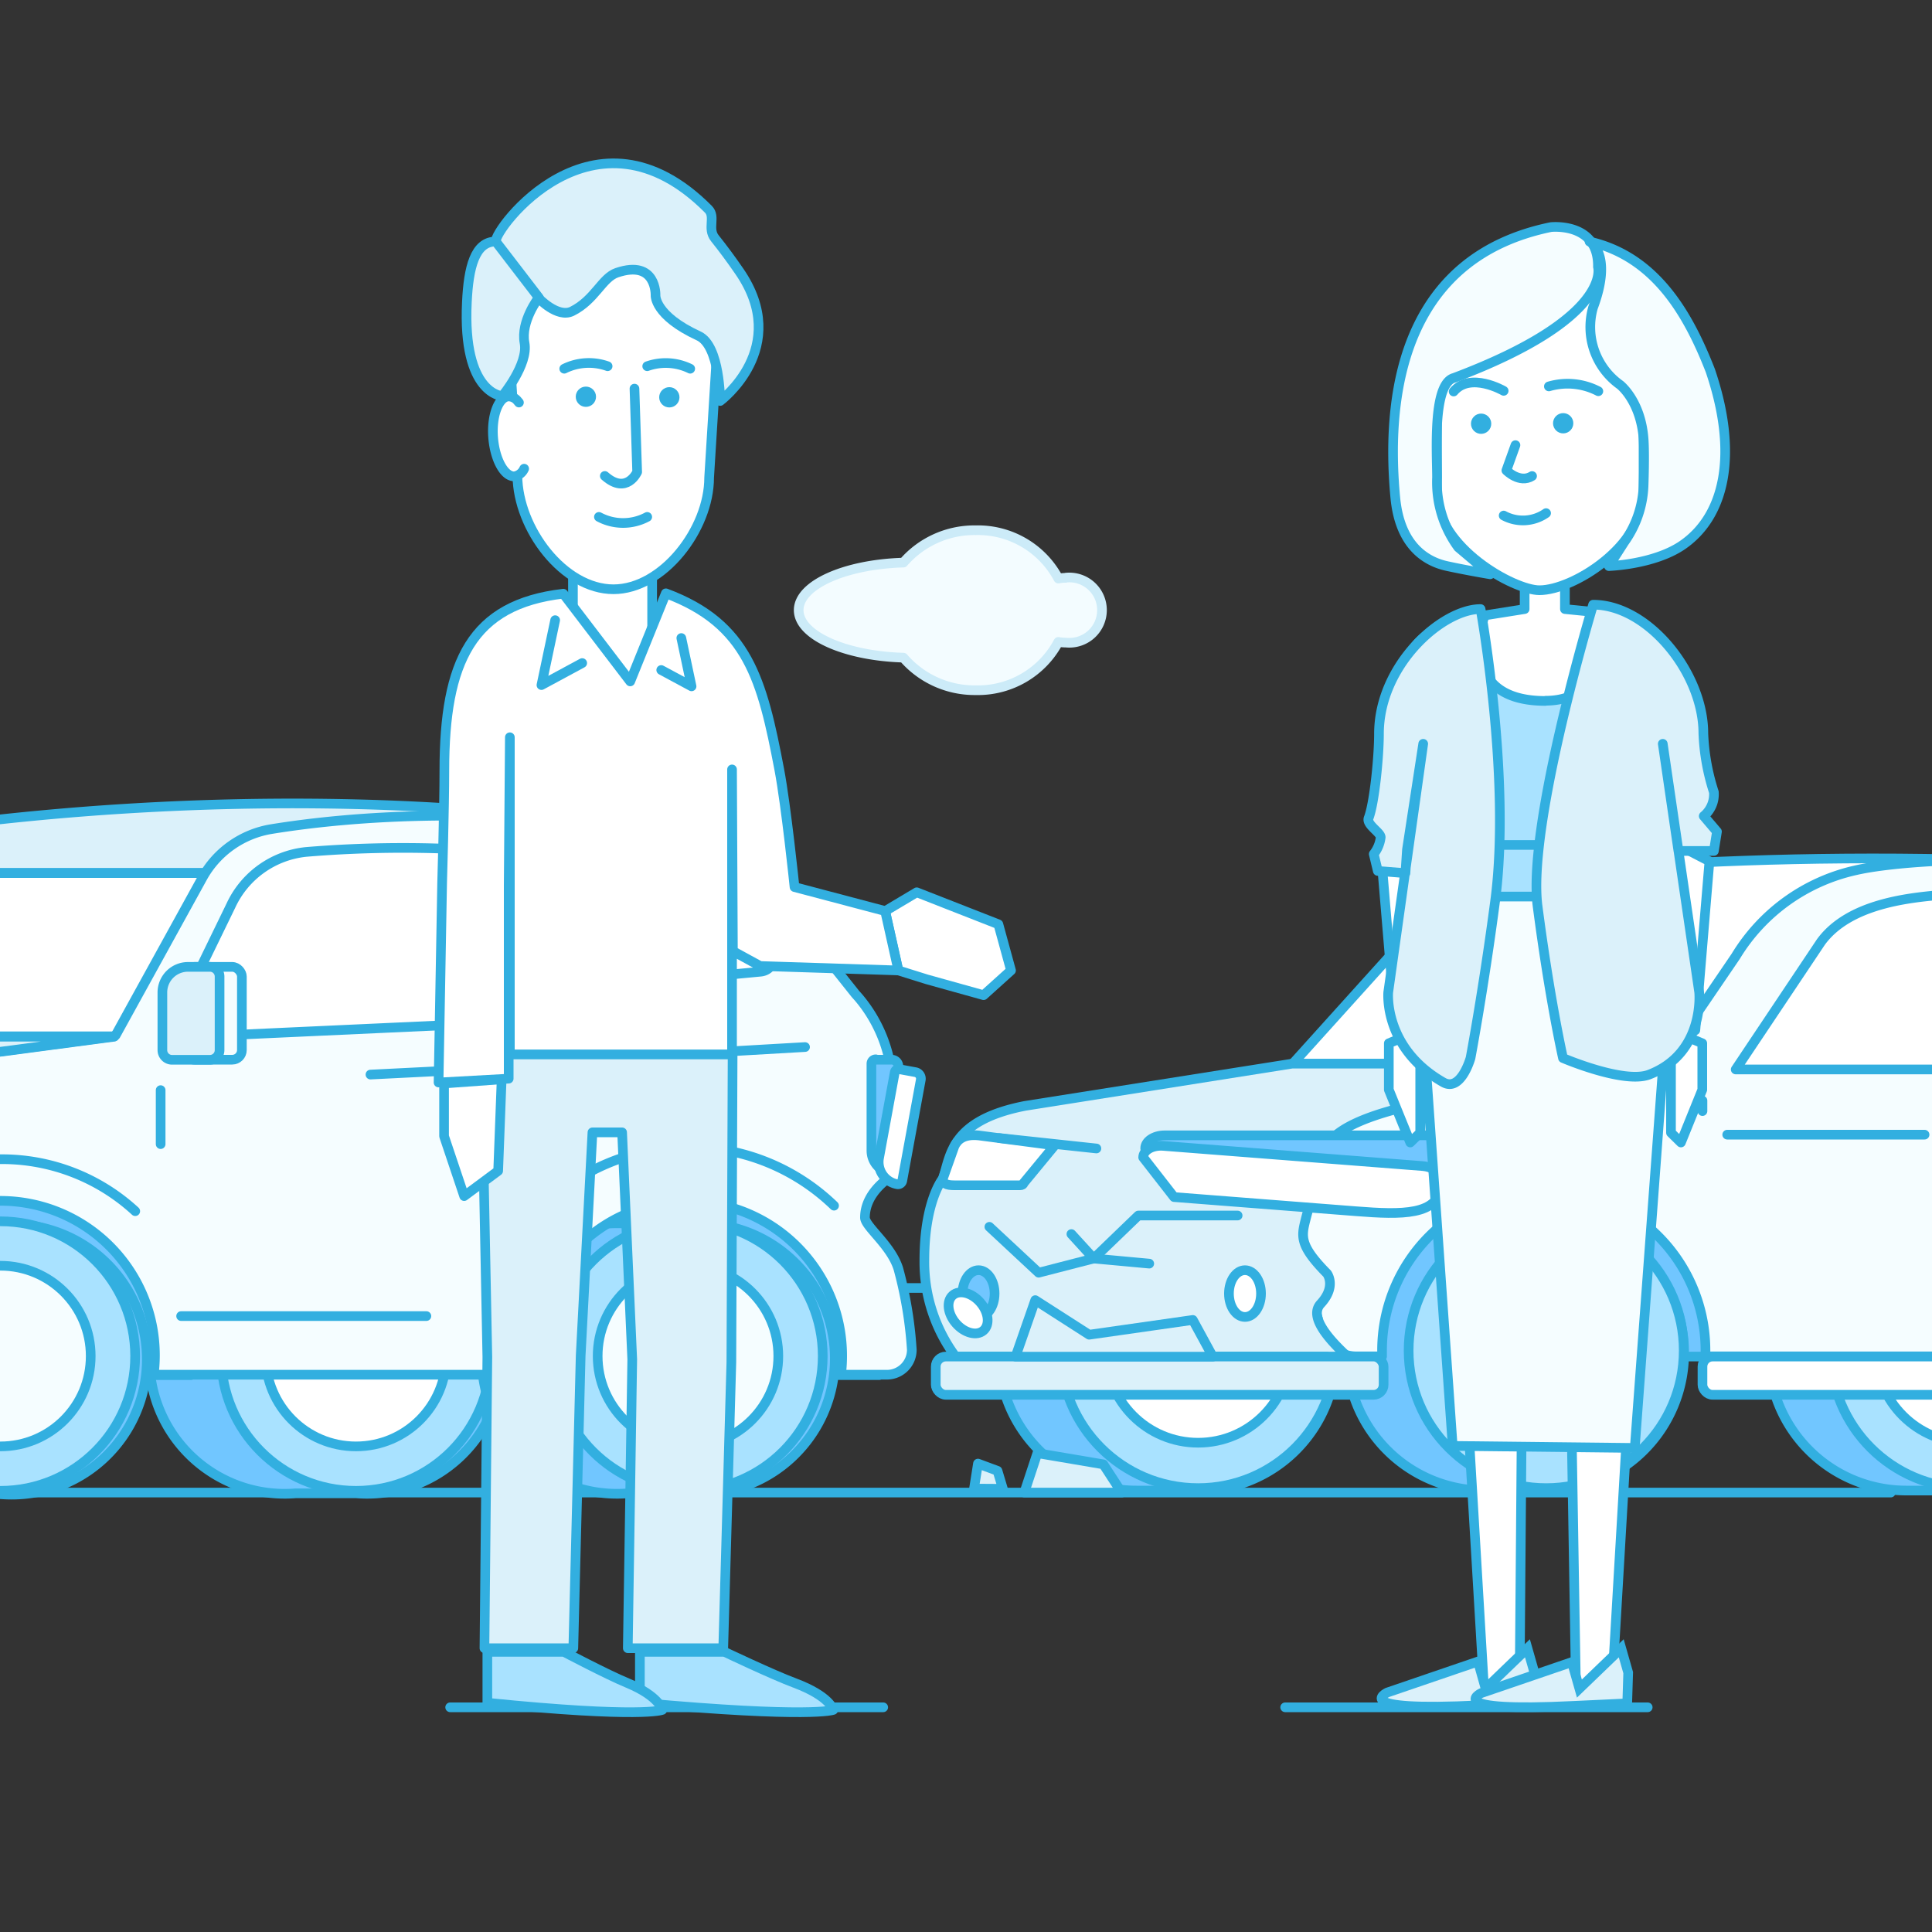 <svg id="Layer_1" data-name="Layer 1" xmlns="http://www.w3.org/2000/svg" xmlns:xlink="http://www.w3.org/1999/xlink" viewBox="0 0 200 200"><rect x="0" y="0" width="200" height="200" fill="#333333" stroke="none"/><defs><style>.cls-1,.cls-3{fill:none;}.cls-2{fill:#f3fcff;stroke:#ccebf8;}.cls-12,.cls-14,.cls-2,.cls-3,.cls-5,.cls-6,.cls-7,.cls-8,.cls-9{stroke-linecap:round;stroke-linejoin:round;}.cls-10,.cls-11,.cls-12,.cls-14,.cls-3,.cls-5,.cls-6,.cls-7,.cls-8,.cls-9{stroke:#32afe0;}.cls-4{clip-path:url(#clip-path);}.cls-5{fill:#fff;}.cls-6{fill:#71c6ff;}.cls-7{fill:#a9e2ff;}.cls-10,.cls-8{fill:#f5fdff;}.cls-11,.cls-9{fill:#dbf1fa;}.cls-10,.cls-11{stroke-miterlimit:10;}.cls-12{fill:#3994d8;}.cls-13{fill:#32afe0;}.cls-14{fill:#c5edf9;}</style><clipPath id="clip-path"><rect class="cls-1" width="200" height="200"/></clipPath></defs><title>213</title><path class="cls-2" d="M110.33,59.82a4.27,4.27,0,0,0-.77.07,9.43,9.43,0,0,0-8.56-5,9.73,9.73,0,0,0-7.48,3.35c-6.06.18-10.84,2.31-10.84,4.92s4.79,4.74,10.84,4.92A9.73,9.73,0,0,0,101,71.45a9.43,9.43,0,0,0,8.56-5,4.27,4.27,0,0,0,.77.07,3.38,3.38,0,1,0,0-6.72Z"/><line class="cls-3" x1="0.5" y1="133.33" x2="199.5" y2="133.33"/><line class="cls-3" x1="1.05" y1="154.51" x2="195.73" y2="154.51"/><line class="cls-3" x1="133.04" y1="176.74" x2="170.57" y2="176.74"/><line class="cls-3" x1="46.6" y1="176.74" x2="91.43" y2="176.74"/><g class="cls-4"><path class="cls-5" d="M157.49,90.76c13.73-1.73,48.83-3.63,80.43,1l16.6,21.47-65.05-.09L172.19,110l-.13.12H133.75l.18-.12,10.6-11.75S149.58,91.76,157.49,90.76Z"/><path class="cls-6" d="M158.48,121.55c-11.29,0-20.43,7.88-20.43,18.88h40.87C178.92,129.43,169.77,121.55,158.48,121.55Z"/><path class="cls-6" d="M160.1,125.82h-6.43a14.24,14.24,0,1,0,0,28.48h6.43a14.24,14.24,0,1,0,0-28.48Z"/><circle class="cls-7" cx="160.06" cy="139.81" r="14.24"/><circle class="cls-8" cx="160.06" cy="139.81" r="9.54"/><path class="cls-6" d="M124.07,125.82h-6.43a14.24,14.24,0,1,0,0,28.48h6.43a14.24,14.24,0,1,0,0-28.48Z"/><circle class="cls-7" cx="124.03" cy="139.81" r="14.24"/><circle class="cls-5" cx="124.03" cy="139.81" r="9.54"/><path class="cls-6" d="M203.77,125.82h-6.43a14.24,14.24,0,0,0,0,28.48h6.43a14.24,14.24,0,0,0,0-28.48Z"/><circle class="cls-7" cx="203.73" cy="139.81" r="14.24"/><circle class="cls-5" cx="203.73" cy="139.81" r="9.54"/><path class="cls-8" d="M264.18,124.1V119a9.46,9.46,0,0,0-4.15-7.54c0-8.76-8.25-16.84-13.56-18l-6.32-1.36c-21.92-4.17-41.92-3.44-48.1-2A19.45,19.45,0,0,0,179.68,99L172.19,110l-.13.12-31.43,5.25a4.82,4.82,0,0,0-4.18,4.75L134,129l2.42,7.47a4,4,0,0,0,3.94,3.94h2.71c0-.2,0-.4,0-.61a16.74,16.74,0,0,1,33.48,0c0,.21,0,.4,0,.61h46.21c0-.2,0-.4,0-.61a16.74,16.74,0,0,1,33.48,0c0,.21,0,.4,0,.61h6.4a2.68,2.68,0,0,0,2.68-2.68V129.3A14.13,14.13,0,0,0,264.18,124.1Z"/><path class="cls-9" d="M137.35,140.43H98.92a16.42,16.42,0,0,1-3.23-10c0-6.13,1.92-8.43,1.92-8.43.81-2.31.72-6,8.5-7.52l27.64-4.37h38.32l-27.27,4.64c-7.19,1.88-8.42,4-8.34,7.25,0,0-.73,1.95-1.33,4.35-.43,1.7-.56,2.64,2.25,5.49,0,0,1,1.33-.68,3.14-1.18,1.3.72,3.54,2.73,5.4"/><path class="cls-5" d="M108.95,118.54l-7.63-1c-1.61-.17-2.23.5-2.52,1.11L97.61,122c0,.51.32.7,1.18.7h6.81c.19,0,.35-.09.35-.21l3.24-3.93C109.19,118.48,109.14,118.54,108.95,118.54Z"/><path class="cls-6" d="M120.57,117.53h26.94c1.11,0,2,.61,2,1.36v.48c0,3.15-3.84,3.37-8.54,3.37H122.06l-3.51-3.85C118.54,118.14,119.45,117.53,120.57,117.53Z"/><path class="cls-5" d="M201.19,92.62c-3.43.3-9.76.86-12.7,4.91l-8.81,13.18,72.89,0a16.77,16.77,0,0,0-1.81-8,15.05,15.05,0,0,0-5.1-6C231.24,92.89,211.69,91.69,201.19,92.62Z"/><line class="cls-6" x1="176.24" y1="113.93" x2="176.24" y2="115.02"/><line class="cls-8" x1="103.45" y1="117.81" x2="113.5" y2="118.89"/><line class="cls-8" x1="110.91" y1="127.75" x2="113.22" y2="130.28"/><line class="cls-8" x1="113.22" y1="130.28" x2="118.97" y2="130.81"/><line class="cls-8" x1="178.8" y1="117.46" x2="199.23" y2="117.46"/><polyline class="cls-3" points="102.42 127 107.52 131.75 113.22 130.28 117.84 125.83 128.12 125.83"/><ellipse class="cls-5" cx="128.88" cy="133.91" rx="1.66" ry="2.42"/><ellipse class="cls-6" cx="101.3" cy="133.91" rx="1.66" ry="2.42"/><ellipse class="cls-5" cx="100.22" cy="135.9" rx="1.66" ry="2.42" transform="translate(-64.66 99.47) rotate(-41.13)"/><rect class="cls-9" x="96.87" y="140.43" width="46.36" height="3.96" rx="1.04" ry="1.04"/><polygon class="cls-9" points="125.55 140.44 105.13 140.44 107.17 134.59 112.75 138.17 123.48 136.64 125.55 140.44"/><rect class="cls-5" x="176.24" y="140.43" width="47.55" height="3.96" rx="1.04" ry="1.04"/><path class="cls-5" d="M120.42,118.62l26.85,2.09c1.11.09,2,.77,1.92,1.51l0,.48c-.24,3.14-4.09,3.06-8.77,2.69l-18.88-1.47-3.2-4.11C118.35,119.07,119.31,118.53,120.42,118.62Z"/><polygon class="cls-9" points="106.04 154.51 107.39 150.43 114.22 151.59 116.12 154.51 106.04 154.51"/><polygon class="cls-9" points="100.83 154.1 101.24 151.51 103.26 152.26 103.82 154.12 100.83 154.1"/></g><g class="cls-4"><path class="cls-9" d="M28.54,107.18l58.54.08-16-20.64c-34.21-6.21-67.55-2.49-79.86-.68a10,10,0,0,0-6.9,4.43H28.54Z"/><path class="cls-5" d="M-24.84,107.16l-.18.12H11.82l.12-.12,16.6,0V90.38H-15.63c-.14.22-.29.43-.41.66Z"/><path class="cls-6" d="M36.89,126.68h-6.3a14,14,0,1,0,0,27.91h6.3a14,14,0,1,0,0-27.91Z"/><circle class="cls-7" cx="36.85" cy="140.38" r="13.95"/><circle class="cls-5" cx="36.85" cy="140.38" r="9.35"/><path class="cls-6" d="M71.31,123.21a19.4,19.4,0,0,0-19.64,19.14H91A19.4,19.4,0,0,0,71.31,123.21Z"/><path class="cls-6" d="M71.26,126.68H65a14,14,0,1,0,0,27.91h6.3a14,14,0,1,0,0-27.91Z"/><circle class="cls-7" cx="71.22" cy="140.38" r="13.95"/><circle class="cls-8" cx="71.22" cy="140.38" r="9.35"/><path class="cls-6" d="M.13,123.21a19.4,19.4,0,0,0-19.64,19.14H19.77A19.4,19.4,0,0,0,.13,123.21Z"/><path class="cls-6" d="M.08,126.68h-6.3a14,14,0,0,0-14,14,14,14,0,0,0,14,14H.08a14,14,0,1,0,0-27.91Z"/><circle class="cls-7" cx="0.04" cy="140.38" r="13.95"/><circle class="cls-8" cx="0.04" cy="140.38" r="9.35"/><path class="cls-8" d="M78,89.64h0A8.19,8.19,0,0,0,73.29,87c-21.07-4-37.42-2.43-45.15-1.18a10,10,0,0,0-7.16,5l-9,16.34-.12.12-30.21,4a4.63,4.63,0,0,0-4,4.57v22.68a3.77,3.77,0,0,0,1.06,2.62,3.77,3.77,0,0,0,2.72,1.16h2.74a16.08,16.08,0,0,1-.13-2,16,16,0,0,1,16-16,16,16,0,0,1,16,16,16.08,16.08,0,0,1-.13,2H55.3a16,16,0,1,1,31.76,0h4.75a2.58,2.58,0,0,0,2.58-2.58A42,42,0,0,0,93,131.35c-.75-2.44-3.46-4.38-3.46-5.31,0-2.76,2.86-4.36,2.86-4.36v-8.75a14.87,14.87,0,0,0-3.52-9.67l-.33-.37Z"/><path class="cls-9" d="M-22.41,115.89h0a4.63,4.63,0,0,1,4-4.57l30.21-4H-25l-30.16,4a4.63,4.63,0,0,0-4,4.57h0v11.17l-2.18,2a2.49,2.49,0,0,0-.81,1.84v8.77a2.7,2.7,0,0,0,2.7,2.7h39.59l-1.46-1.16a3.77,3.77,0,0,1-1.06-2.62Z"/><line class="cls-8" x1="18.75" y1="136.24" x2="44.14" y2="136.24"/><line class="cls-5" x1="60.62" y1="109.7" x2="83.34" y2="108.39"/><line class="cls-3" x1="16.63" y1="112.85" x2="16.63" y2="118.44"/><line class="cls-3" x1="50.84" y1="110.3" x2="50.84" y2="122.97"/><path class="cls-3" d="M50.83,133.35a21.65,21.65,0,0,1,35.51-8.54"/><path class="cls-3" d="M-15.61,127.36A20.39,20.39,0,0,1,.13,120,20.36,20.36,0,0,1,14,125.38"/><line class="cls-3" x1="21.04" y1="90.38" x2="-15.61" y2="90.38"/><path class="cls-5" d="M31.71,88.19a9.66,9.66,0,0,0-7.81,5.56l-6.66,13.7,33.59-1.54V88.12A121.21,121.21,0,0,0,31.71,88.19Z"/><path class="cls-3" d="M38.35,111.24l8-.4a1,1,0,0,1,1,1"/><path class="cls-6" d="M90.65,109.7h1.66a.69.69,0,0,1,.69.69V121a.45.45,0,0,1-.45.45h0a2.34,2.34,0,0,1-2.34-2.34v-9a.45.45,0,0,1,.45-.45Z"/><path class="cls-5" d="M92.05,110.76h1.66a.69.69,0,0,1,.69.69v10.61a.45.45,0,0,1-.45.45h0a2.34,2.34,0,0,1-2.34-2.34v-9a.45.45,0,0,1,.45-.45Z" transform="translate(22.61 -14.88) rotate(10.41)"/><path class="cls-5" d="M78.72,100.59c1.08-.1,1.65-1.14,1-1.91l-3.21-4.09c-1.47-1.87-3.78-4.07-6.35-4.63-3.25-.7-8.1-.87-14.81-1.42v17.16l9-.35,1.14-1.9a4.24,4.24,0,0,1,3.26-1.92Z"/><rect class="cls-8" x="19.13" y="100.09" width="5.91" height="9.61" rx="1" ry="1"/><path class="cls-9" d="M19.47,100.09h2.26a1,1,0,0,1,1,1v7.62a1,1,0,0,1-1,1H17.81a1,1,0,0,1-1-1v-6A2.65,2.65,0,0,1,19.47,100.09Z"/></g><polygon class="cls-5" points="176.96 89.16 175.5 106.65 172.98 106.09 172.98 87.09 176.96 89.16"/><polygon class="cls-5" points="172.98 106.65 172.98 117.26 174.01 118.27 176.22 112.81 176.22 108 172.98 106.65"/><polygon class="cls-5" points="143.03 89.16 144.5 106.65 147.02 106.09 147.02 87.09 143.03 89.16"/><polygon class="cls-5" points="147.02 106.65 147.02 117.26 145.99 118.27 143.77 112.81 143.77 108 147.02 106.65"/><path class="cls-5" d="M167,63.55s.25,13.62-7.54,12.86c-6.8,0-6.79-12.54-6.79-12.54l5.16-.82v-3.6H162v3.6Z"/><polygon class="cls-5" points="166.87 174.72 163.14 174.72 162.57 140.6 161.38 111.52 157.71 111.52 157.58 141.01 157.31 174.72 153.62 174.72 151.63 141.3 149.4 102.74 170.71 102.74 168.87 140.6 166.87 174.72"/><path class="cls-7" d="M160,72.54c7.17,0,7-9,7-9s6.42,2.66,7.53,8.2a42.39,42.39,0,0,1,1.12,9.53v6.58L171,86.51v-8l-4,12.28H153l-4.22-12v9.14l-4.58,1.64c0-3.35-.06-3.63-.15-10.19,0-3.48,1-4.06,1-7.79,0-8,8.52-7.49,8.52-7.49s-2.83,8.46,6.4,8.46Z"/><path class="cls-10" d="M170.2,95.52A24.38,24.38,0,0,0,166.52,91h-13a18.94,18.94,0,0,0-4.11,4.61,32.32,32.32,0,0,0-2.42,6l3.39,48.07,18.85.21,3.58-48.29A50.72,50.72,0,0,0,170.2,95.52Z"/><path class="cls-11" d="M156.86,176.42l1.88-.09.1-3.18-.72-2.52-4.33,4.17L153,172l-9.39,3.21s-4.18,2,9.6,1.32Z"/><path class="cls-11" d="M166.57,176.42l1.88-.09.1-3.18-.72-2.52-4.33,4.17-.78-2.74-9.39,3.21s-4.18,2,9.6,1.32Z"/><rect class="cls-7" x="151.8" y="87.47" width="16.25" height="5.34" transform="translate(319.86 180.28) rotate(180)"/><line class="cls-12" x1="163.53" y1="88.07" x2="163.53" y2="92.21"/><path class="cls-9" d="M153.27,63.05s3.18,17.54,1.51,30.19c-1.22,9.24-2.55,16.28-2.55,16.28s-1,3.58-2.84,2.51c-6.21-3.55-5.68-9.31-5.68-9.31L147.33,77l-1.68,10.95-.16,2.44-2.86-.23-.42-1.75a3.49,3.49,0,0,0,.72-1.73c0-.52-1.51-1.31-1.25-2,.6-1.55,1.07-6.36,1.07-8.7C142.74,68.84,149.29,63.05,153.27,63.05Z"/><path class="cls-9" d="M164.92,62.6s-6.85,22.78-5.75,31.21c1.27,9.74,2.63,15.72,2.63,15.72s6.31,2.71,8.92,1.71c5.81-2.23,5.18-8.52,5.18-8.52L172.13,77l1.3,8.91.32,2.18h3.67l.32-2-1.37-1.61A2.93,2.93,0,0,0,177.42,82a22.41,22.41,0,0,1-1.09-6.09C176.33,69.68,170.61,62.6,164.92,62.6Z"/><path class="cls-5" d="M159.36,61.1h0c-2.67,0-10.6-4.46-10.6-9.91V35c0-4.94,4.32-9,9.61-9h2.16c5.29,0,9.61,4,9.61,9V51C170.14,56.56,162.83,61.1,159.36,61.1Z"/><path class="cls-3" d="M158.6,49.28c-1.29.81-2.66-.58-2.66-.58l.94-2.62"/><path class="cls-8" d="M148.76,49.43c0-2.45-.5-9.71,1.76-10.31,16.53-6.23,14.9-11.49,14.9-11.49.08-4.68-4.88-4.12-4.88-4.12-14.57,3-17.23,16-16.1,28,.47,5,3.19,6.62,5.36,7.09s4.46.85,4.46.85l-3.3-2.79A11.4,11.4,0,0,1,148.76,49.43Z"/><path class="cls-8" d="M164.91,31.84a7.35,7.35,0,0,0,2.8,8s2.12,1.64,2.43,5.55c.13,1.64,0,4.94,0,4.94a10.7,10.7,0,0,1-2,5.79l-1.59,2.48s4.65-.15,7.6-2.16c4.48-3.07,5.8-9.54,2.9-18.08-2.26-5.78-5.64-11.79-12.5-13.35C164.59,25,167,26.26,164.91,31.84Z"/><circle class="cls-13" cx="153.33" cy="43.86" r="1.05" transform="translate(13.89 121.27) rotate(-45)"/><circle class="cls-13" cx="161.82" cy="43.81" r="1.05" transform="translate(-4.27 66.6) rotate(-22.96)"/><path class="cls-3" d="M155.66,40.46s-3.45-2-5.18.07"/><path class="cls-3" d="M160.34,40a6.9,6.9,0,0,1,5.12.5"/><path class="cls-3" d="M155.66,53.37a4.19,4.19,0,0,0,4.39-.25"/><polygon class="cls-5" points="52.76 110.56 73.9 110.56 73.9 73.34 63.41 60.77 52.76 73.34 52.76 110.56"/><polygon class="cls-9" points="50.15 170.62 59.35 170.62 60.11 140.35 61.33 117.22 64.4 117.22 65.45 140.72 64.99 170.62 74.87 170.62 75.71 141.04 75.84 109.12 49.83 109.12 50.45 140.48 50.15 170.62"/><path class="cls-5" d="M59.31,69.32s.46,2.47,4.1,2.47,4.1-2.47,4.1-2.47V58.06h-8.2Z"/><polygon class="cls-5" points="93 100.46 95.94 101.38 101.82 103.02 104.66 100.46 103.35 95.68 94.9 92.37 91.63 94.32 93 100.46"/><polygon class="cls-5" points="51.93 111.73 51.57 121.21 48.05 123.82 45.97 117.62 45.97 112.16 51.93 111.73"/><path class="cls-5" d="M58.31,61.46C48.82,62.56,46,68.48,46,79.75c0,3.88-.23,11.63-.23,11.63l-.37,20.68,7.26-.4V91.61l.12-15.29v32.83h23V79.65l.09,18.81L78.69,100l14.31.46-1.37-6.15-9.38-2.48s-.86-8.36-1.58-12.17c-1.77-9.29-3.25-15.08-11.74-18.24l-3.69,9.12Z"/><polyline class="cls-5" points="70.53 66.05 71.59 71.05 68.45 69.36"/><polyline class="cls-5" points="57.47 64.2 56.05 70.92 60.27 68.64"/><path class="cls-7" d="M66.24,176.27V171H75s4.93,2.35,7.26,3.22c3.69,1.38,4,2.79,4,2.79S84,177.89,66.24,176.27Z"/><path class="cls-7" d="M50.45,176.27V171h7.93s4.45,2.35,6.56,3.22c3.33,1.38,3.62,2.79,3.62,2.79S66.48,177.89,50.45,176.27Z"/><path class="cls-5" d="M63.51,61h0c5.08,0,9.9-6.19,9.9-11.56l1-16.06C74.46,27.65,70,23,64.62,23H62.4c-5.41,0-9.84,4.68-9.84,10.4l1,15.86C53.61,54.71,58.33,61,63.51,61Z"/><circle class="cls-13" cx="69.29" cy="41.13" r="1.05" transform="translate(-8.79 61.04) rotate(-45)"/><circle class="cls-13" cx="60.65" cy="41.07" r="1.05"/><path class="cls-3" d="M67,53.51a5.29,5.29,0,0,1-5,0"/><path class="cls-3" d="M62.61,49.27c2.27,2,3.35-.41,3.35-.41l-.28-8.63"/><path class="cls-9" d="M48.33,31.28c.17-3.58.82-6.28,3-6.28-.24-1.15,10.17-15.25,22-3.34.78.78-.13,2,.67,3s1.68,2.18,2.55,3.45c5.42,7.89-2,13.4-2,13.4s0-5.73-2.23-6.74c-4.6-2.12-4.46-4.2-4.46-4.2s.13-3.74-4-2.34c-1.54.52-2.27,2.82-4.65,4-1.51.72-3.47-1.38-3.47-1.38h0s-1.86,2.42-1.44,4.65S52,41,52,41,47.87,40.84,48.33,31.28Z"/><path class="cls-5" d="M53.72,41.67l-.17-.2a1.2,1.2,0,0,0-.94-.43c-1,.08-1.74,2-1.56,4.27s1.17,4.06,2.21,4a1.35,1.35,0,0,0,1-.79"/><line class="cls-14" x1="51.32" y1="25" x2="55.79" y2="30.82"/><path class="cls-3" d="M71.45,38.17A5.75,5.75,0,0,0,67,37.91"/><path class="cls-3" d="M58.41,38.17a5.76,5.76,0,0,1,4.49-.26"/></svg>